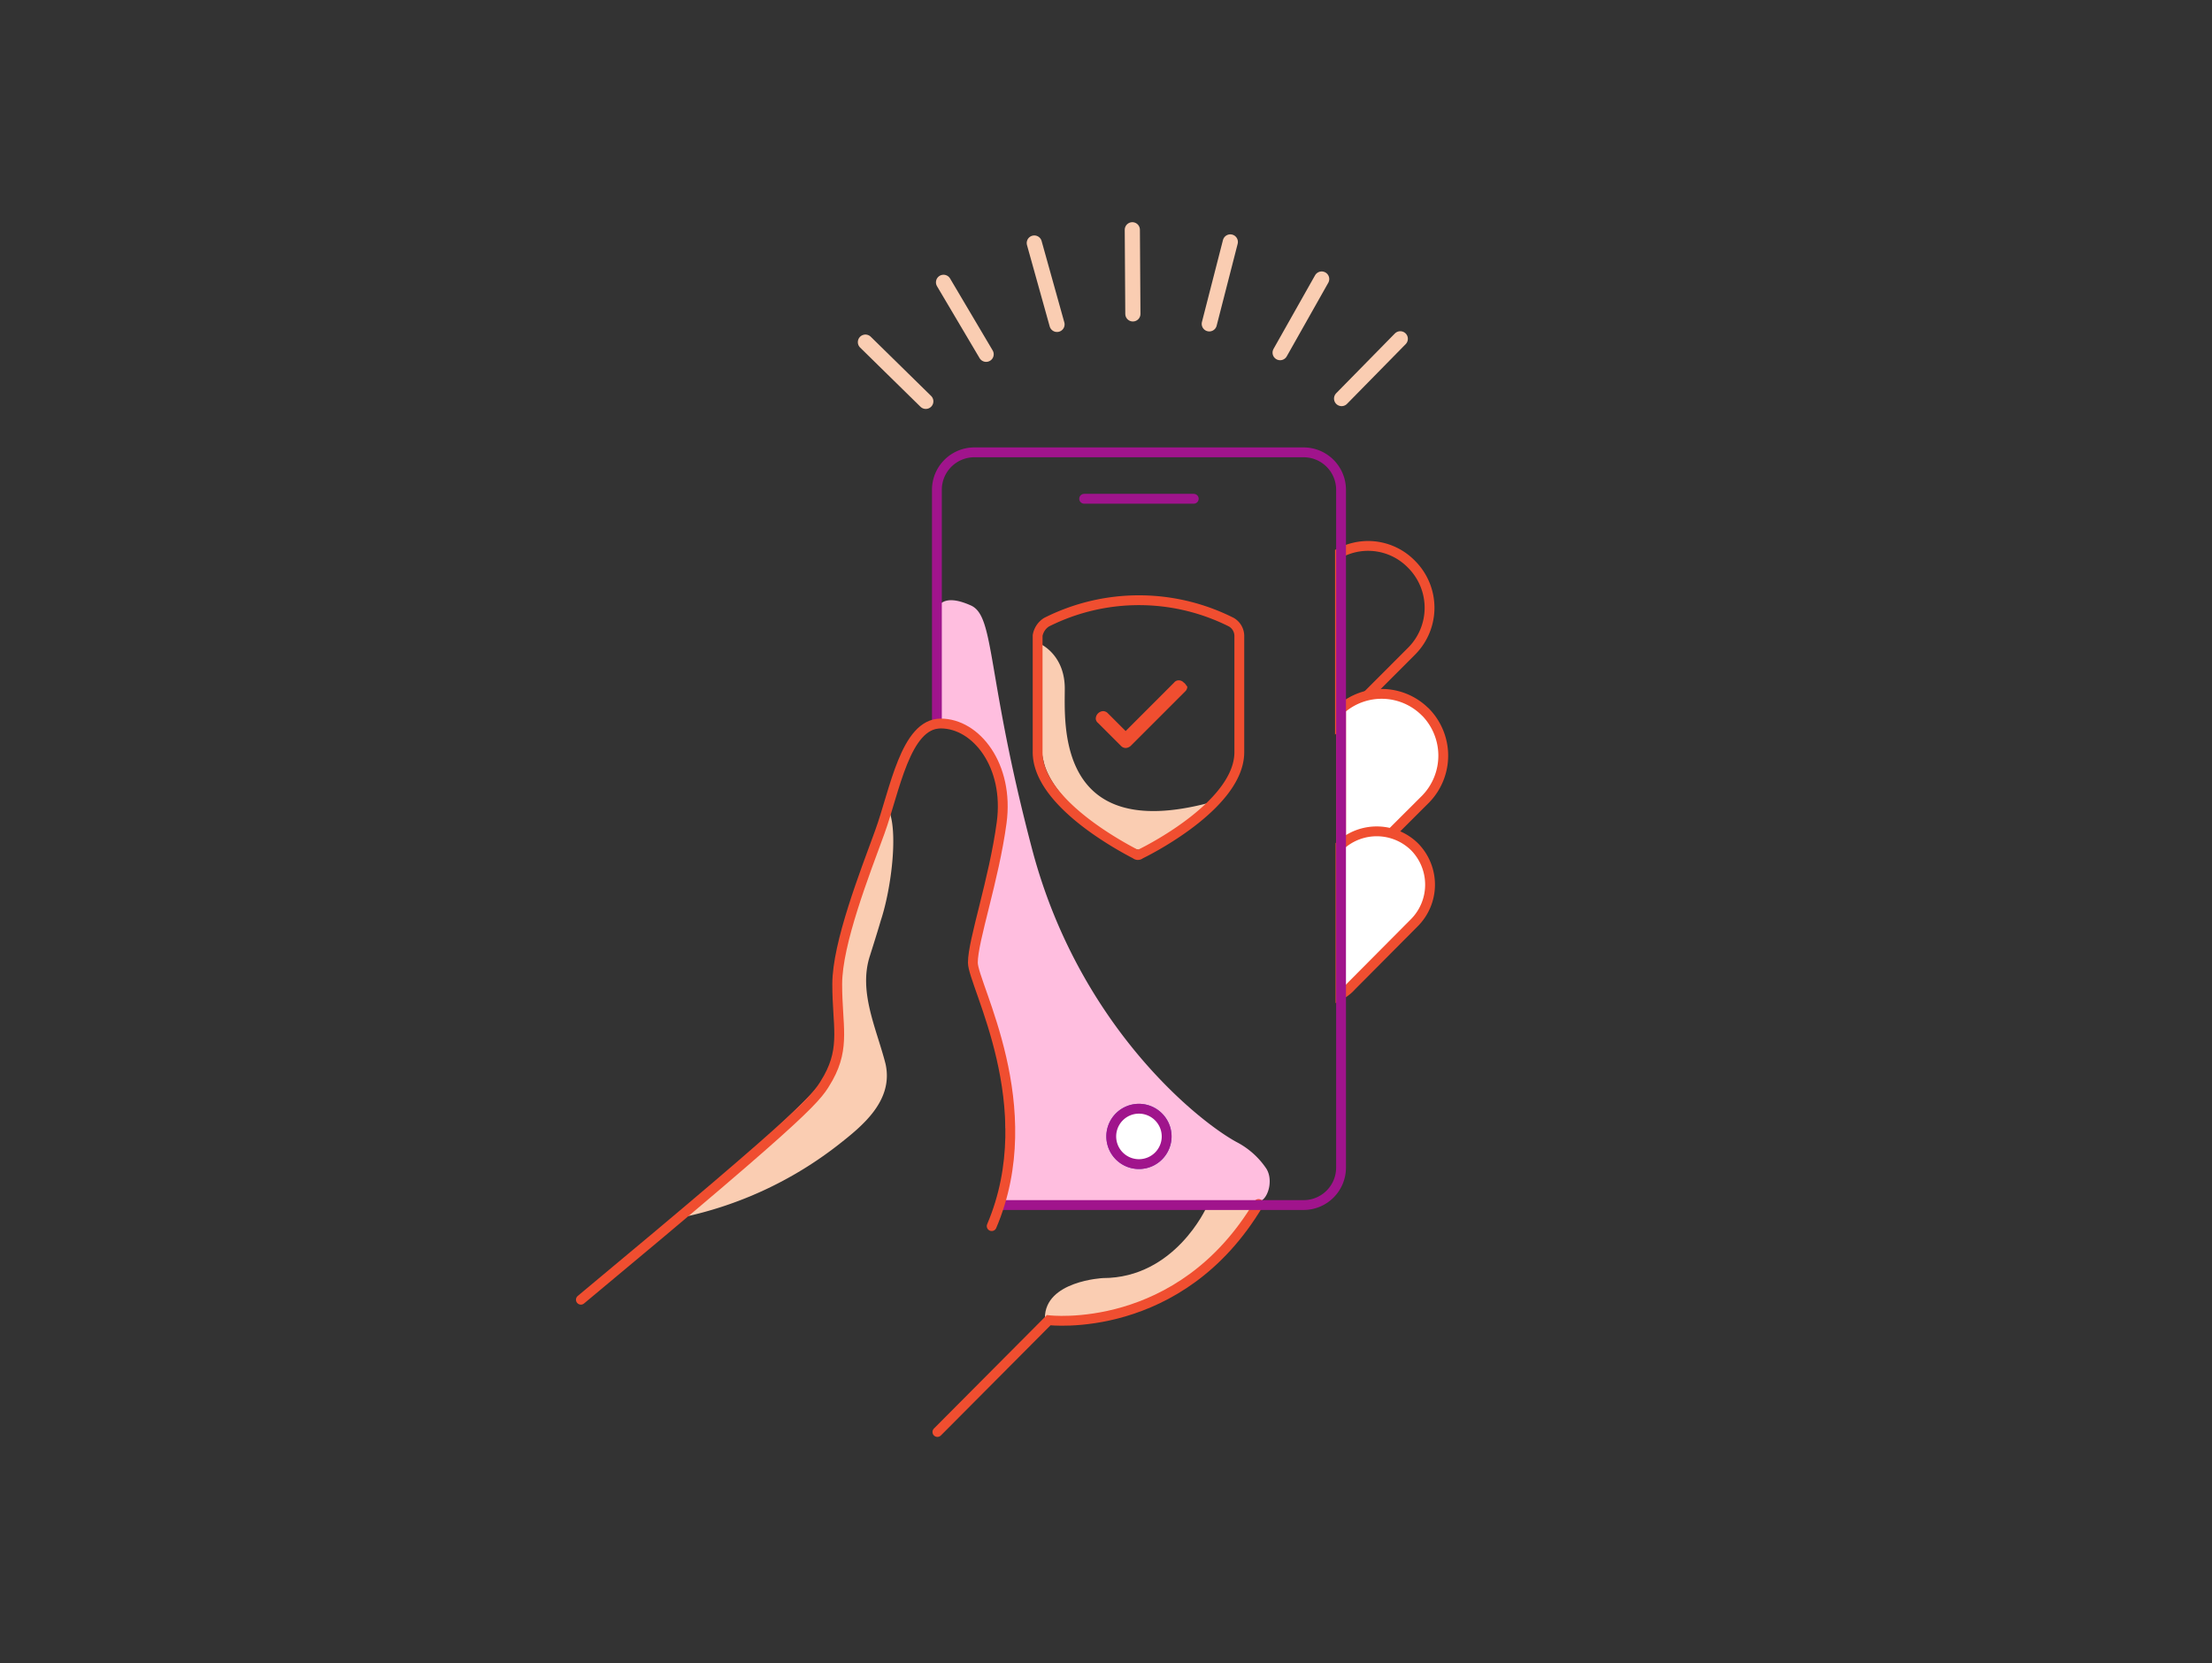 <svg xmlns="http://www.w3.org/2000/svg" width="484" height="364" viewBox="0 0 484 364"><rect x="0" y="0" width="484" height="364" fill="#333333" stroke="none"/><path d="M228.62,288.46s28,3.63,42.64-20l2.66-4.24H264s-6.91,15.5-22.65,15.5c0,0-12.72.61-12.72,8.73" fill="#facdb2" fill-rule="evenodd"/><path d="M277.07,255.75a17.62,17.62,0,0,0-6.54-5.82c-8.84-4.84-34.65-25.92-44.7-64.08S217.71,135,212.5,132.54c-3.51-1.57-5.81-1.57-7.14,0V158h.12c.24,0,.36,0,.48.12a13.26,13.26,0,0,1,6.42,3l.12.12a9.85,9.85,0,0,1,3.64,4.61l.12.36a4.49,4.49,0,0,1,1.21,2.06,31.11,31.11,0,0,1,1.82,13.33,41.82,41.82,0,0,1-1.21,6.66,41.06,41.06,0,0,1-1.7,4,6.25,6.25,0,0,1-.36,2.06c0,.24-.12.36-.25.6a52.1,52.1,0,0,1-2.3,9.57,28.55,28.55,0,0,0-.48,3.15c-.24,1-.37,2.3-.61,3.52.12.36.24.84.37,1.21a46.41,46.41,0,0,0,1.93,6.66,28,28,0,0,1,2.79,5.69,19.6,19.6,0,0,1,1,6.42,19.07,19.07,0,0,1,1,4.37c.36,3.75.6,7.51.6,11.38a2.53,2.53,0,0,1,.49,1.21c.85,4.85,1,10.3-1,14.91h55.73C277.32,262.89,278.77,258.41,277.07,255.75Z" fill="#ffbedf" fill-rule="evenodd"/><path d="M293.91,120.43s.49,17.93,6.42,31.86c0,0-5.21,1.57-7.51,4v-35.5Z" fill="none"/><path d="M308.81,123.46A13.24,13.24,0,0,0,293.19,121v37.2l15.62-15.63A13.45,13.45,0,0,0,308.81,123.46Z" fill="none" stroke="#f04e30" stroke-miterlimit="10" stroke-width="2.15"/><path d="M311.84,155.8h0a13.45,13.45,0,0,1,0,19.14h0L296,190.81a13.49,13.49,0,0,1-19.14-19l15.87-15.87a13.35,13.35,0,0,1,19.14-.12h0" fill="none"/><path d="M297.91,151.8s-5,17.21.85,29.68a20.08,20.08,0,0,0-6.18,3.15V152.77Z" fill="none"/><path d="M311.84,155.8a13.49,13.49,0,0,0-18.41-.6v37.55a14,14,0,0,0,2.66-2.06L312,174.82a13.64,13.64,0,0,0-.12-19Z" fill="#fff" stroke="#f04e30" stroke-miterlimit="10" stroke-width="2.15"/><path d="M309.54,185.36h0a11.71,11.71,0,0,1,0,16.6h0l-13.69,13.69a11.74,11.74,0,1,1-17-16.24l.36-.36,13.69-13.69a11.93,11.93,0,0,1,16.6,0h0" fill="none"/><path d="M297.91,182.58s-5,17.2.85,29.68c-1.94,2.3-4,4.48-6.18,6.66v-35.5Z" fill="none"/><path d="M309.54,185.36a11.82,11.82,0,0,0-16.23-.36v32.71a9.23,9.23,0,0,0,2.42-1.94L309.42,202A11.82,11.82,0,0,0,309.54,185.36Z" fill="#fff" stroke="#f04e30" stroke-miterlimit="10" stroke-width="2.15"/><path d="M275.38,263.5c-17.21,28.95-45.92,25.44-45.92,25.44l-24.35,24.47" fill="none" stroke="#f04e30" stroke-linecap="round" stroke-miterlimit="10" stroke-width="2.15"/><path d="M255.27,248.72a6.06,6.06,0,1,1-6.06-6.06h0a6.08,6.08,0,0,1,6.06,6.06" fill="none"/><path d="M255.27,248.72a6.06,6.06,0,1,1-6.06-6.06h0a6.08,6.08,0,0,1,6.06,6.06" fill="none" stroke="#5e50bf" stroke-miterlimit="10" stroke-width="2.15"/><path d="M255.27,248.72a6.06,6.06,0,1,1-6.06-6.06h0A6.08,6.08,0,0,1,255.27,248.72Z" fill="#fff" stroke="#a0148c" stroke-miterlimit="10" stroke-width="2.15"/><line x1="237.22" y1="109.16" x2="261.2" y2="109.16" fill="none" stroke="#a0148c" stroke-linecap="round" stroke-miterlimit="10" stroke-width="2.15"/><path d="M205,158.35V107.1A8.2,8.2,0,0,1,213.11,99h72.2a8.2,8.2,0,0,1,8.12,8.11V255.63a8.2,8.2,0,0,1-8.12,8.11H218.8" fill="none" stroke="#a0148c" stroke-linecap="round" stroke-miterlimit="10" stroke-width="2.15"/><path d="M190.33,209.23c.73-2.3,1.58-5,2.43-7.88,2.3-7,3.87-19.74,1.57-24.35,0-.12-1.09,2.91-1.09,2.91-2.66,7.63-7,21.2-7,21.2a59.54,59.54,0,0,0-2.3,20.59c.61,10.67-1.09,11.88-5.81,17.09s-29.32,27.74-29.32,27.74a83.38,83.38,0,0,0,34.65-16c5.09-4,12.11-9.57,10.3-17.69C191.79,225.1,187.79,217.1,190.33,209.23Z" fill="#facdb2"/><path d="M127.1,284.46c52-43.25,51.6-44.22,54.15-48.58,3.75-6.79,1.94-11.51,1.94-20.47s6.05-24.35,9.32-33.32,5.58-23.74,13.33-23.74,15,9.2,13.33,21.68-6.3,25.8-6.3,30.65,15.26,31.5,4.12,57.67" fill="none" stroke="#f04e30" stroke-linecap="round" stroke-miterlimit="10" stroke-width="2.15"/><path d="M227.28,140.78c.12,0,5.7,2.3,5.7,9.93s-1.82,33.68,31.25,25.08l.12.24c-.36.37-11.87,10.18-15.26,9.94-2.3-.25-9.45-4.73-13.45-8.6-4.84-4.37-6.78-8.36-7.27-10.66a20.27,20.27,0,0,1-.6-3.88c-.25-3.64-.25-7.51-.25-7.51Z" fill="#facdb2"/><path d="M269.44,136.18a44.91,44.91,0,0,0-40.46,0,4.33,4.33,0,0,0-1.94,2.9v25.44c-.12,11,18.17,20.72,21.44,22.42a.74.74,0,0,0,1,0c3.27-1.58,21.81-11.39,21.69-22.42V139.08A3.5,3.5,0,0,0,269.44,136.18Z" fill="none" stroke="#f04e30" stroke-miterlimit="10" stroke-width="2.15"/><path d="M259,149.38a1.47,1.47,0,0,0-1.09-.48h0a1.27,1.27,0,0,0-1,.48L246.3,160l-3.87-3.87a1.48,1.48,0,0,0-1.09-.49,1.7,1.7,0,0,0-1.58,1.58,1.26,1.26,0,0,0,.49,1l5,5a1.48,1.48,0,0,0,1.09.49,1.8,1.8,0,0,0,1.09-.49l11.87-11.87a1.46,1.46,0,0,0,.49-1.09C259.51,150,259.39,149.62,259,149.38Z" fill="#f04e30"/><line x1="202.57" y1="87.84" x2="189.36" y2="74.88" fill="none" stroke="#facdb2" stroke-linecap="round" stroke-miterlimit="10" stroke-width="3.32"/><line x1="215.77" y1="77.54" x2="206.45" y2="61.79" fill="none" stroke="#facdb2" stroke-linecap="round" stroke-miterlimit="10" stroke-width="3.32"/><line x1="231.28" y1="71" x2="226.31" y2="53.19" fill="none" stroke="#facdb2" stroke-linecap="round" stroke-miterlimit="10" stroke-width="3.32"/><line x1="247.88" y1="68.7" x2="247.76" y2="50.29" fill="none" stroke="#facdb2" stroke-linecap="round" stroke-miterlimit="10" stroke-width="3.32"/><line x1="264.6" y1="70.88" x2="269.2" y2="52.95" fill="none" stroke="#facdb2" stroke-linecap="round" stroke-miterlimit="10" stroke-width="3.32"/><line x1="280.1" y1="77.18" x2="289.19" y2="61.07" fill="none" stroke="#facdb2" stroke-linecap="round" stroke-miterlimit="10" stroke-width="3.32"/><line x1="293.55" y1="87.23" x2="306.39" y2="74.15" fill="none" stroke="#facdb2" stroke-linecap="round" stroke-miterlimit="10" stroke-width="3.32"/></svg>